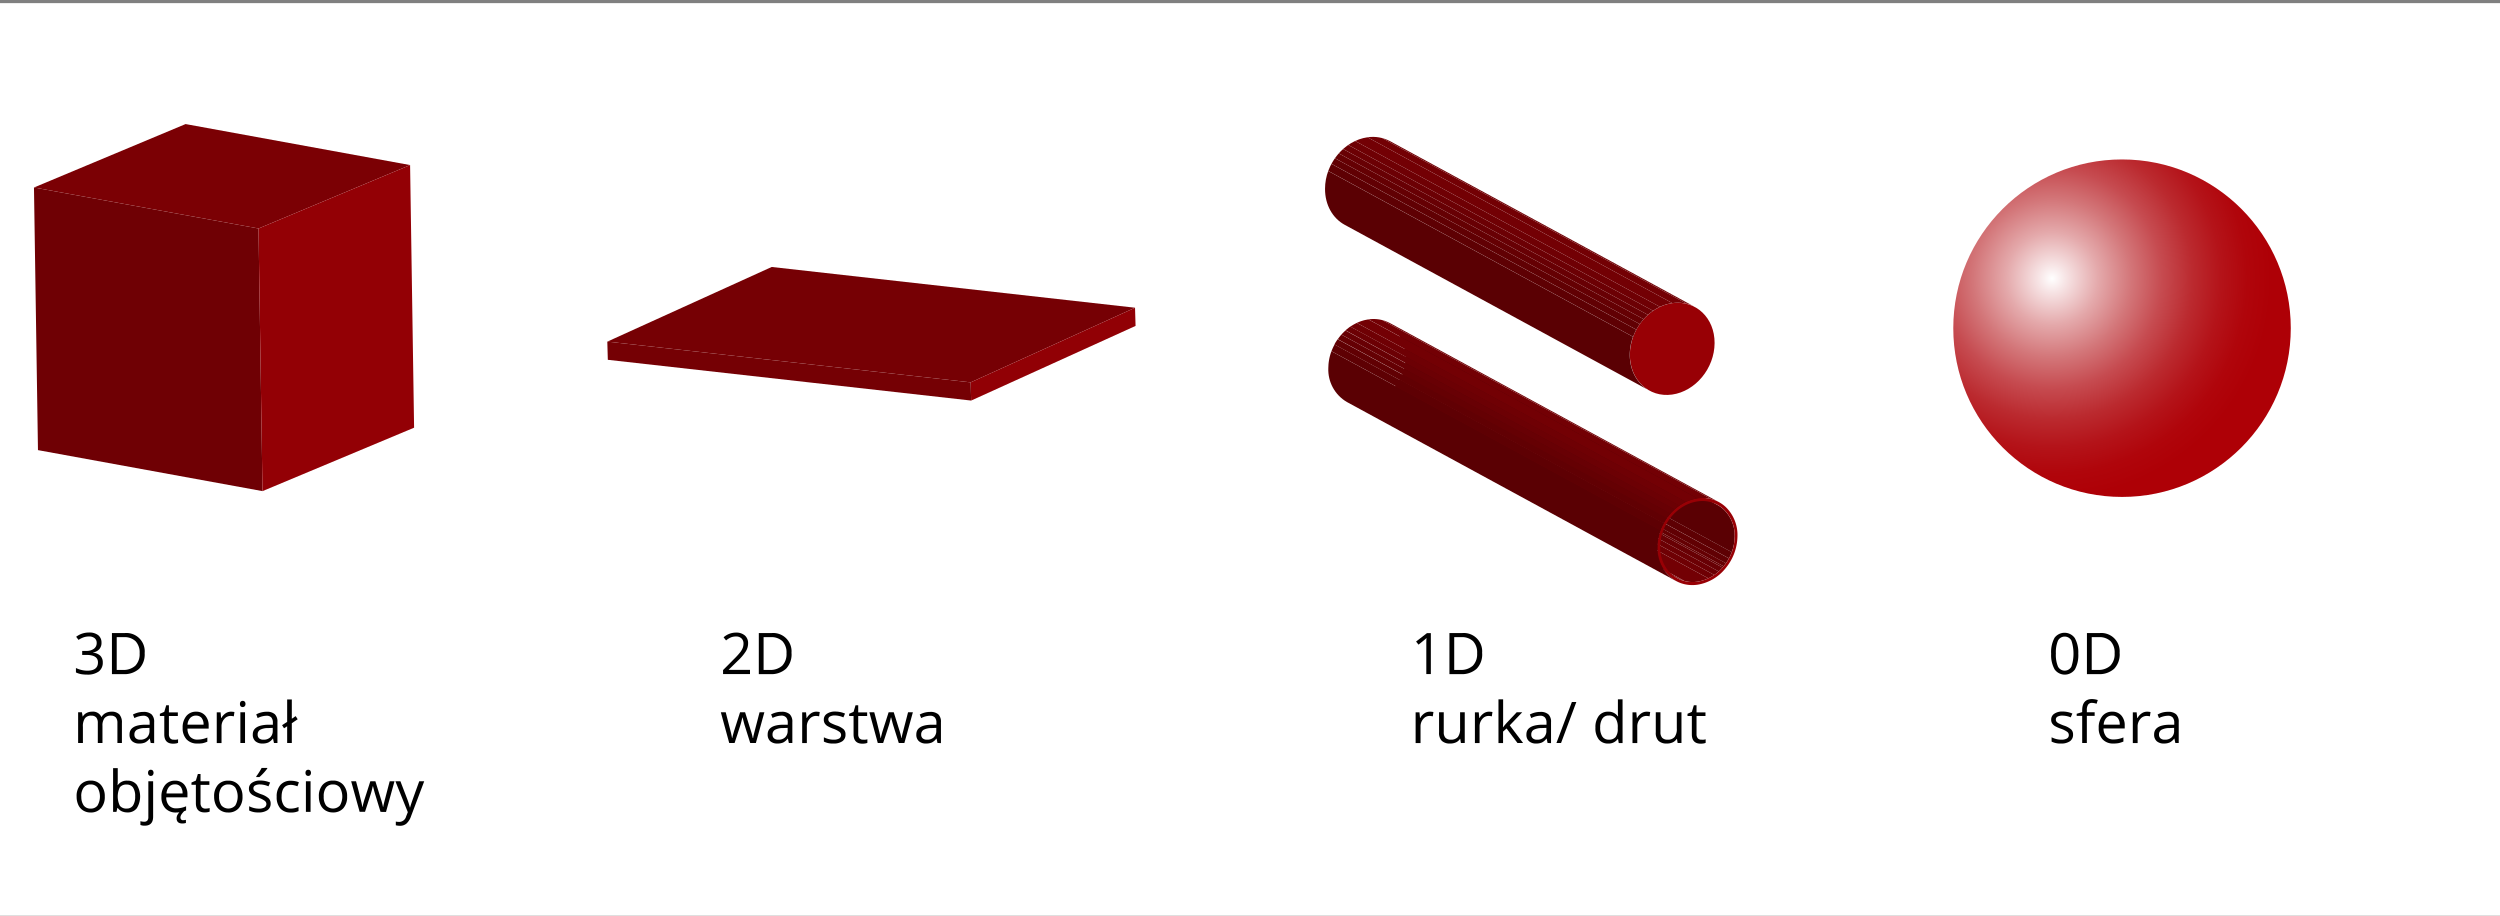 <?xml version="1.0"?>
<svg xmlns="http://www.w3.org/2000/svg" xmlns:xlink="http://www.w3.org/1999/xlink" viewBox="0 0 800 293" x="0" y="0"><rect x="0" y="0" width="800" height="293" fill="#808080" stroke="none"/><defs><style>.cls-1{fill:none;}.cls-2{fill:#fff;}.cls-3{isolation:isolate;}.cls-4{fill:#6f0004;}.cls-5{fill:#7b0004;}.cls-6{fill:#930005;}.cls-7{fill:#760004;}.cls-8{fill:#910005;}.cls-9{fill:#750004;}.cls-10{fill:url(#Gradient_bez_nazwy_10);}.cls-11{clip-path:url(#clip-path);}.cls-12{fill:#730004;}.cls-13{fill:#6c0004;}.cls-14{fill:#980005;}.cls-15{clip-path:url(#clip-path-2);}.cls-16{fill:#5a0003;}.cls-17{fill:#5e0003;}.cls-18{fill:#610003;}.cls-19{fill:#650003;}.cls-20{fill:#680004;}.cls-21{clip-path:url(#clip-path-3);}.cls-22{clip-path:url(#clip-path-4);}.cls-23{clip-path:url(#clip-path-5);}.cls-24{clip-path:url(#clip-path-6);}</style><radialGradient id="Gradient_bez_nazwy_10" cx="657.02" cy="88.07" r="70.22" gradientTransform="translate(-0.08 -0.82) rotate(0.16)" gradientUnits="userSpaceOnUse"><stop offset="0" stop-color="#fff"/><stop offset="0.06" stop-color="#f7e5e6"/><stop offset="0.21" stop-color="#e4a9ab"/><stop offset="0.36" stop-color="#d37679"/><stop offset="0.5" stop-color="#c64b50"/><stop offset="0.64" stop-color="#bb2a2f"/><stop offset="0.77" stop-color="#b41319"/><stop offset="0.89" stop-color="#b0050b"/><stop offset="1" stop-color="#ae0006"/></radialGradient><clipPath id="clip-path"><path class="cls-1" d="M444.83,45.18l97.56,53.07A11.61,11.61,0,0,0,535.16,97L437.6,43.93A11.68,11.68,0,0,1,444.83,45.18Z"/></clipPath><clipPath id="clip-path-2"><path class="cls-1" d="M527.85,125,430.3,71.94c-3.8-2.07-6.31-6.3-6.29-11.52,0-8.07,6.12-15.44,13.59-16.49L535.16,97c-7.47,1-13.56,8.42-13.6,16.49C521.54,118.71,524.05,122.94,527.85,125Z"/></clipPath><clipPath id="clip-path-3"><path class="cls-1" d="M536.81,185.05l-105.3-57.28a10.21,10.21,0,0,0,6.32,1.09,13.36,13.36,0,0,0,8.44-4.92l105.3,57.29a13.41,13.41,0,0,1-8.44,4.92A10.16,10.16,0,0,1,536.81,185.05Z"/></clipPath><clipPath id="clip-path-4"><path class="cls-1" d="M444.26,104.25l105.3,57.28a9.87,9.87,0,0,1,2.09,1.52,11.59,11.59,0,0,1,3.45,8.61,15.26,15.26,0,0,1-3.53,9.57l-105.3-57.29a15.2,15.2,0,0,0,3.52-9.57,11.58,11.58,0,0,0-3.45-8.61A10,10,0,0,0,444.26,104.25Z"/></clipPath><clipPath id="clip-path-5"><path class="cls-1" d="M444.74,103.37,550,160.65a11,11,0,0,0-6.83-1.16L437.91,102.2A11,11,0,0,1,444.74,103.37Z"/></clipPath><clipPath id="clip-path-6"><path class="cls-1" d="M536.34,185.93,431,128.64a12,12,0,0,1-5.94-10.86c0-7.62,5.78-14.59,12.82-15.58l105.3,57.29c-7,1-12.79,8-12.82,15.57A12,12,0,0,0,536.34,185.93Z"/></clipPath></defs><g id="tlo"><rect class="cls-2" y="1" width="800" height="295"/></g><g id="wektor_bialy"><g class="cls-3"><polygon class="cls-4" points="10.87 60 82.72 73.12 84 157.16 12.15 144.04 10.87 60"/><polygon class="cls-5" points="10.87 60 59.38 39.7 131.23 52.82 82.72 73.12 10.87 60"/><polygon class="cls-6" points="82.72 73.12 131.23 52.82 132.51 136.86 84 157.16 82.72 73.12"/></g><g class="cls-3"><polygon class="cls-7" points="246.94 85.43 363.21 98.47 310.6 122.36 194.34 109.32 246.94 85.43"/><polygon class="cls-8" points="363.21 98.47 363.38 104.29 310.77 128.18 310.6 122.36 363.21 98.47"/><polygon class="cls-9" points="310.6 122.36 310.77 128.18 194.5 115.14 194.34 109.32 310.6 122.36"/></g><circle class="cls-10" cx="679.05" cy="105.02" r="54"/><g class="cls-3"><g class="cls-3"><g class="cls-11"><g class="cls-3"><path class="cls-12" d="M535.16,97,437.6,43.93a12.08,12.08,0,0,1,4.67.24l97.56,53.07a12.09,12.09,0,0,0-4.67-.24"/><path class="cls-4" d="M539.83,97.24,442.27,44.17a11.3,11.3,0,0,1,2.15.8L542,98a11.46,11.46,0,0,0-2.14-.8"/><path class="cls-13" d="M542,98,444.42,45l.41.21,97.56,53.07c-.14-.07-.28-.15-.42-.21"/></g></g></g><path class="cls-14" d="M535.16,97c7.51-1,13.54,4.68,13.51,12.77s-6.11,15.44-13.59,16.49-13.55-4.68-13.52-12.77S527.69,98.05,535.16,97Z"/><g class="cls-3"><g class="cls-15"><g class="cls-3"><path class="cls-16" d="M527.85,125,430.3,71.94c-3.8-2.07-6.31-6.3-6.29-11.52a16.93,16.93,0,0,1,1-5.71l97.56,53.07a16.7,16.7,0,0,0-1.05,5.71c0,5.22,2.49,9.45,6.29,11.51"/><path class="cls-17" d="M522.61,107.78,425.05,54.71a18.7,18.7,0,0,1,1-2.28l97.56,53.07a17.29,17.29,0,0,0-1,2.28"/><path class="cls-18" d="M523.64,105.5,426.08,52.43a17.16,17.16,0,0,1,1.1-1.79l97.56,53.07a17.16,17.16,0,0,0-1.1,1.79"/><path class="cls-19" d="M524.74,103.71,427.18,50.64a16.73,16.73,0,0,1,1.23-1.55L526,102.16a18.48,18.48,0,0,0-1.22,1.55"/><path class="cls-20" d="M526,102.16,428.41,49.09a16.56,16.56,0,0,1,1.38-1.4l97.56,53.07a16.7,16.7,0,0,0-1.39,1.4"/><path class="cls-13" d="M527.35,100.76,429.79,47.69a17,17,0,0,1,1.64-1.3L529,99.46a17,17,0,0,0-1.64,1.3"/><path class="cls-4" d="M529,99.46,431.43,46.39a15.62,15.62,0,0,1,2.21-1.27l97.55,53.07a16.09,16.09,0,0,0-2.2,1.27"/><path class="cls-12" d="M531.19,98.19,433.64,45.12a13.63,13.63,0,0,1,4-1.19L535.16,97a13.79,13.79,0,0,0-4,1.19"/></g></g></g></g><g class="cls-3"><g class="cls-3"><g class="cls-21"><g class="cls-3"><path class="cls-13" d="M536.81,185.05l-105.3-57.28.36.19,105.31,57.28-.37-.19"/><path class="cls-4" d="M537.18,185.24,431.87,128a10.32,10.32,0,0,0,1.88.69l105.31,57.28a9.17,9.17,0,0,1-1.88-.69"/><path class="cls-12" d="M539.06,185.93,433.75,128.65a10.45,10.45,0,0,0,4.08.21,12.29,12.29,0,0,0,3.56-1.06L546.7,185.08a12.69,12.69,0,0,1-3.57,1.07,10.39,10.39,0,0,1-4.07-.22"/><path class="cls-4" d="M546.7,185.08,441.39,127.8a12.75,12.75,0,0,0,1.89-1.1L548.59,184a13.79,13.79,0,0,1-1.89,1.09"/><path class="cls-13" d="M548.59,184,443.28,126.7a13.69,13.69,0,0,0,1.42-1.12L550,182.86a15,15,0,0,1-1.42,1.13"/><path class="cls-20" d="M550,182.86,444.7,125.58a14.4,14.4,0,0,0,1.23-1.24l105.3,57.29a15.75,15.75,0,0,1-1.22,1.23"/><path class="cls-19" d="M551.23,181.63l-105.3-57.29c.11-.13.23-.26.34-.4l105.3,57.29c-.11.13-.22.27-.34.4"/></g></g></g><g class="cls-3"><g class="cls-22"><g class="cls-3"><path class="cls-19" d="M551.57,181.23l-105.3-57.29c.26-.31.51-.64.74-1l105.3,57.29c-.23.33-.48.65-.74,1"/><path class="cls-18" d="M552.31,180.26,447,123a17,17,0,0,0,1-1.57l105.31,57.28a17.26,17.26,0,0,1-1,1.58"/><path class="cls-17" d="M553.29,178.68,448,121.4a15.39,15.39,0,0,0,.9-2l105.3,57.28a16.1,16.1,0,0,1-.89,2"/><path class="cls-16" d="M554.18,176.69l-105.3-57.28a14.72,14.72,0,0,0,.91-5,11.58,11.58,0,0,0-3.45-8.61,10,10,0,0,0-2.08-1.51l105.3,57.28a9.87,9.87,0,0,1,2.09,1.52,11.59,11.59,0,0,1,3.45,8.61,14.68,14.68,0,0,1-.92,5"/></g></g></g><g class="cls-3"><g class="cls-23"><g class="cls-3"><path class="cls-12" d="M543.21,159.49,437.91,102.2a11.42,11.42,0,0,1,4.46.24l105.31,57.28a11.47,11.47,0,0,0-4.47-.23"/><path class="cls-4" d="M547.68,159.72,442.37,102.44a10.78,10.78,0,0,1,2,.73l105.3,57.29a10.46,10.46,0,0,0-2-.74"/><path class="cls-13" d="M549.66,160.46l-105.3-57.29.38.2L550,160.65l-.38-.19"/></g></g></g><path class="cls-14" d="M552.28,162.29a12.44,12.44,0,0,1,3.71,9.25,16.4,16.4,0,0,1-3.79,10.28,14.45,14.45,0,0,1-9,5.29c-7.09,1-12.8-4.44-12.77-12.05s5.79-14.58,12.82-15.57A10.74,10.74,0,0,1,552.28,162.29Zm-.71,18.94a15.26,15.26,0,0,0,3.53-9.57,11.59,11.59,0,0,0-3.45-8.61,10,10,0,0,0-8.4-2.61c-6.58.93-11.94,7.42-12,14.5s5.29,12.11,11.85,11.21a13.41,13.41,0,0,0,8.44-4.92"/><g class="cls-3"><g class="cls-24"><g class="cls-3"><path class="cls-16" d="M536.34,185.93,431,128.64a12,12,0,0,1-5.94-10.86,16,16,0,0,1,1-5.39l105.31,57.28a15.84,15.84,0,0,0-1,5.39,12,12,0,0,0,6,10.87"/><path class="cls-17" d="M531.38,169.67,426.07,112.39a16.75,16.75,0,0,1,1-2.16l105.31,57.29a16.62,16.62,0,0,0-1,2.15"/><path class="cls-18" d="M532.35,167.52,427,110.23a18.32,18.32,0,0,1,1-1.69l105.3,57.29a15.31,15.31,0,0,0-1,1.69"/><path class="cls-19" d="M533.39,165.83l-105.3-57.29a16.16,16.16,0,0,1,1.15-1.47l105.31,57.29a15.31,15.31,0,0,0-1.16,1.47"/><path class="cls-20" d="M534.55,164.36,429.24,107.07a18.12,18.12,0,0,1,1.31-1.32L535.85,163a16.22,16.22,0,0,0-1.3,1.32"/><path class="cls-13" d="M535.85,163l-105.3-57.29a15.11,15.11,0,0,1,1.55-1.22l105.31,57.28a15,15,0,0,0-1.56,1.23"/><path class="cls-4" d="M537.41,161.81,432.1,104.53a14.38,14.38,0,0,1,2.08-1.2l105.3,57.28a14.28,14.28,0,0,0-2.07,1.2"/><path class="cls-12" d="M539.48,160.61l-105.3-57.28a13.09,13.09,0,0,1,3.73-1.13l105.3,57.29a13.27,13.27,0,0,0-3.73,1.12"/></g></g></g></g><path d="M32.48,205.67a3,3,0,0,1-.7,2.06,3.53,3.53,0,0,1-2,1.07v.07a3.74,3.74,0,0,1,2.35,1,3,3,0,0,1,.76,2.12,3.47,3.47,0,0,1-1.3,2.89,6,6,0,0,1-3.7,1,11.3,11.3,0,0,1-1.91-.15,7,7,0,0,1-1.68-.55v-1.42a8.53,8.53,0,0,0,1.82.64,8,8,0,0,0,1.82.22q3.4,0,3.41-2.66c0-1.6-1.26-2.39-3.76-2.39H26.3v-1.28h1.31a3.92,3.92,0,0,0,2.43-.68,2.22,2.22,0,0,0,.9-1.88,1.86,1.86,0,0,0-.66-1.51,2.73,2.73,0,0,0-1.79-.55,5.38,5.38,0,0,0-1.62.24,7,7,0,0,0-1.74.86l-.76-1a6.55,6.55,0,0,1,1.87-1,6.8,6.8,0,0,1,2.22-.36,4.57,4.57,0,0,1,3,.87A3,3,0,0,1,32.48,205.67Z"/><path d="M46.29,209a6.61,6.61,0,0,1-1.76,5,7,7,0,0,1-5.07,1.72H35.82V202.59h4A5.87,5.87,0,0,1,46.29,209Zm-1.61.06a5.27,5.27,0,0,0-1.29-3.87,5.15,5.15,0,0,0-3.83-1.3H37.35v10.48h1.86a5.64,5.64,0,0,0,4.1-1.35A5.3,5.3,0,0,0,44.68,209.08Z"/><path d="M37.57,237.75v-6.39a2.71,2.71,0,0,0-.5-1.77,2,2,0,0,0-1.56-.58,2.54,2.54,0,0,0-2.06.79,3.84,3.84,0,0,0-.66,2.46v5.49H31.3v-6.39a2.71,2.71,0,0,0-.5-1.77,2,2,0,0,0-1.57-.58,2.42,2.42,0,0,0-2.05.84,4.47,4.47,0,0,0-.65,2.75v5.15H25v-9.83h1.21l.24,1.35h.07a2.86,2.86,0,0,1,1.19-1.12,3.64,3.64,0,0,1,1.72-.41,2.91,2.91,0,0,1,3,1.67h.08a3.12,3.12,0,0,1,1.27-1.22,4,4,0,0,1,1.9-.45,3.34,3.34,0,0,1,2.5.86,3.84,3.84,0,0,1,.83,2.74v6.41Z"/><path d="M48.23,237.75l-.3-1.4h-.07a4.2,4.2,0,0,1-1.46,1.26,4.65,4.65,0,0,1-1.83.32,3.29,3.29,0,0,1-2.29-.75,2.76,2.76,0,0,1-.83-2.14q0-3,4.76-3.13l1.67,0v-.61a2.46,2.46,0,0,0-.5-1.71,2,2,0,0,0-1.59-.55,6.49,6.49,0,0,0-2.78.75l-.46-1.14a7.4,7.4,0,0,1,1.59-.62,6.92,6.92,0,0,1,1.74-.22,3.77,3.77,0,0,1,2.61.78,3.27,3.27,0,0,1,.84,2.5v6.71Zm-3.36-1.05a3,3,0,0,0,2.18-.76,2.81,2.81,0,0,0,.79-2.13v-.89l-1.48.06a5.51,5.51,0,0,0-2.57.55,1.68,1.68,0,0,0-.78,1.52,1.52,1.52,0,0,0,.49,1.23A2,2,0,0,0,44.87,236.7Z"/><path d="M55.63,236.7a6.36,6.36,0,0,0,.77,0,3.68,3.68,0,0,0,.58-.13v1.14a2.57,2.57,0,0,1-.71.2,5.48,5.48,0,0,1-.85.07q-2.85,0-2.85-3v-5.85H51.16v-.72l1.41-.62.62-2.1h.86v2.28h2.86v1.16H54.05v5.79a2,2,0,0,0,.43,1.36A1.44,1.44,0,0,0,55.63,236.7Z"/><path d="M63.15,237.93a4.54,4.54,0,0,1-3.44-1.32,5.16,5.16,0,0,1-1.26-3.69,5.7,5.7,0,0,1,1.17-3.78,3.9,3.9,0,0,1,3.15-1.4A3.71,3.71,0,0,1,65.69,229a4.65,4.65,0,0,1,1.08,3.21v.94H60a3.88,3.88,0,0,0,.87,2.63,3,3,0,0,0,2.34.89,8,8,0,0,0,3.14-.66v1.33a8.7,8.7,0,0,1-1.5.49A9.1,9.1,0,0,1,63.15,237.93Zm-.4-8.94a2.45,2.45,0,0,0-1.89.77A3.53,3.53,0,0,0,60,231.9h5.14a3.27,3.27,0,0,0-.63-2.16A2.2,2.2,0,0,0,62.75,229Z"/><path d="M73.85,227.74a5.82,5.82,0,0,1,1.17.11l-.2,1.38a5.08,5.08,0,0,0-1.08-.13,2.62,2.62,0,0,0-2,1,3.5,3.5,0,0,0-.85,2.41v5.27H69.36v-9.83h1.23l.17,1.82h.07a4.45,4.45,0,0,1,1.32-1.48A3,3,0,0,1,73.85,227.74Z"/><path d="M76.79,225.26a1,1,0,0,1,.25-.75.93.93,0,0,1,1.25,0,1,1,0,0,1,.26.75,1,1,0,0,1-.26.75A.93.93,0,0,1,77,226,1.06,1.06,0,0,1,76.79,225.26Zm1.62,12.49H76.92v-9.83h1.49Z"/><path d="M87.67,237.75l-.3-1.4H87.3a4.13,4.13,0,0,1-1.47,1.26,4.57,4.57,0,0,1-1.82.32,3.32,3.32,0,0,1-2.3-.75,2.75,2.75,0,0,1-.82-2.14c0-2,1.58-3,4.76-3.13l1.67,0v-.61a2.51,2.51,0,0,0-.5-1.71,2,2,0,0,0-1.59-.55,6.49,6.49,0,0,0-2.78.75L82,228.6a7,7,0,0,1,1.59-.62,6.92,6.92,0,0,1,1.74-.22,3.72,3.72,0,0,1,2.6.78,3.23,3.23,0,0,1,.85,2.5v6.71ZM84.3,236.7a3,3,0,0,0,2.19-.76,2.81,2.81,0,0,0,.79-2.13v-.89l-1.49.06a5.47,5.47,0,0,0-2.56.55,1.68,1.68,0,0,0-.78,1.52,1.52,1.52,0,0,0,.49,1.23A2,2,0,0,0,84.3,236.7Z"/><path d="M93.38,230l1.23-.84.65,1-1.88,1.27v6.32H91.89v-5.34l-1,.64-.63-1L91.89,231v-7.18h1.49Z"/><path d="M33.53,254.88a5.41,5.41,0,0,1-1.22,3.75A4.25,4.25,0,0,1,29,260a4.36,4.36,0,0,1-2.34-.62,4,4,0,0,1-1.58-1.77,6.21,6.21,0,0,1-.56-2.71,5.43,5.43,0,0,1,1.2-3.75A4.27,4.27,0,0,1,29,249.79a4.17,4.17,0,0,1,3.28,1.37A5.43,5.43,0,0,1,33.53,254.88Zm-7.5,0a4.7,4.7,0,0,0,.76,2.87,2.6,2.6,0,0,0,2.21,1,2.61,2.61,0,0,0,2.22-1,5.76,5.76,0,0,0,0-5.72,2.64,2.64,0,0,0-2.23-1,2.61,2.61,0,0,0-2.21,1A4.59,4.59,0,0,0,26,254.88Z"/><path d="M40.77,249.81a3.67,3.67,0,0,1,3,1.32,7.1,7.1,0,0,1,0,7.51,3.62,3.62,0,0,1-3,1.34,4.39,4.39,0,0,1-1.76-.35,3.33,3.33,0,0,1-1.33-1.09h-.11l-.31,1.26H36.19v-14h1.49v3.39c0,.76,0,1.45-.07,2.05h.07A3.53,3.53,0,0,1,40.77,249.81Zm-.22,1.25a2.61,2.61,0,0,0-2.2.87,6.76,6.76,0,0,0,0,5.91,2.62,2.62,0,0,0,2.22.9,2.3,2.3,0,0,0,2-1,5.09,5.09,0,0,0,.68-2.87,4.9,4.9,0,0,0-.68-2.86A2.38,2.38,0,0,0,40.55,251.06Z"/><path d="M46.31,264.22a3.54,3.54,0,0,1-1.38-.23v-1.21a4.34,4.34,0,0,0,1.22.18,1.3,1.3,0,0,0,1-.38,1.73,1.73,0,0,0,.32-1.16V250H49v11.34C49,263.25,48.1,264.22,46.31,264.22Zm1.07-16.91a1,1,0,0,1,.25-.75.88.88,0,0,1,.63-.24.89.89,0,0,1,.62.24,1.2,1.2,0,0,1,0,1.49.86.86,0,0,1-.62.25.85.85,0,0,1-.63-.25A1,1,0,0,1,47.38,247.31Z"/><path d="M56.36,260a4.5,4.5,0,0,1-3.44-1.33A5.12,5.12,0,0,1,51.66,255a5.7,5.7,0,0,1,1.17-3.78,3.9,3.9,0,0,1,3.14-1.4A3.72,3.72,0,0,1,58.9,251a4.64,4.64,0,0,1,1.08,3.2v.95H53.2a3.83,3.83,0,0,0,.88,2.62,3,3,0,0,0,2.34.9,7.93,7.93,0,0,0,3.13-.66v1.32a7,7,0,0,1-1.49.49A8.32,8.32,0,0,1,56.36,260ZM56,251a2.42,2.42,0,0,0-1.89.77,3.53,3.53,0,0,0-.83,2.13h5.14a3.24,3.24,0,0,0-.63-2.15A2.21,2.21,0,0,0,56,251Zm1.77,10.62a.75.75,0,0,0,.85.84,4.3,4.3,0,0,0,.87-.11v1a4.18,4.18,0,0,1-1.12.17c-1.24,0-1.86-.57-1.86-1.69a2.3,2.3,0,0,1,.38-1.23,4.12,4.12,0,0,1,1-1.09H59a6.74,6.74,0,0,0-.92,1.09A2,2,0,0,0,57.73,261.66Z"/><path d="M65.75,258.75a4.77,4.77,0,0,0,.76-.06,2.9,2.9,0,0,0,.58-.12v1.14a2.57,2.57,0,0,1-.71.2,5.39,5.39,0,0,1-.85.07q-2.85,0-2.85-3v-5.85H61.27v-.72l1.41-.62.63-2.1h.86V250H67v1.16H64.17v5.78a2,2,0,0,0,.42,1.37A1.49,1.49,0,0,0,65.75,258.75Z"/><path d="M77.6,254.88a5.4,5.4,0,0,1-1.21,3.75A4.28,4.28,0,0,1,73,260a4.36,4.36,0,0,1-2.34-.62,4.07,4.07,0,0,1-1.58-1.77,6.21,6.21,0,0,1-.56-2.71,5.44,5.44,0,0,1,1.21-3.75,4.25,4.25,0,0,1,3.33-1.34,4.17,4.17,0,0,1,3.28,1.37A5.43,5.43,0,0,1,77.6,254.88Zm-7.49,0a4.7,4.7,0,0,0,.75,2.87,3,3,0,0,0,4.44,0,5.76,5.76,0,0,0,0-5.72,2.66,2.66,0,0,0-2.24-1,2.63,2.63,0,0,0-2.21,1A4.65,4.65,0,0,0,70.11,254.88Z"/><path d="M86.61,257.12a2.47,2.47,0,0,1-1,2.12,4.89,4.89,0,0,1-2.88.74,6.17,6.17,0,0,1-3-.62V258a7.54,7.54,0,0,0,1.53.57,6.68,6.68,0,0,0,1.56.2,3.49,3.49,0,0,0,1.79-.37,1.28,1.28,0,0,0,.13-2.12,7.71,7.71,0,0,0-1.94-1,11.09,11.09,0,0,1-2-.89,2.84,2.84,0,0,1-.86-.87,2.24,2.24,0,0,1-.28-1.16,2.17,2.17,0,0,1,1-1.89,4.49,4.49,0,0,1,2.68-.7,7.84,7.84,0,0,1,3.1.65l-.53,1.21a7,7,0,0,0-2.68-.61,3.11,3.11,0,0,0-1.6.33,1,1,0,0,0-.54.91,1.1,1.1,0,0,0,.21.68,2,2,0,0,0,.65.53,14.87,14.87,0,0,0,1.72.72A6.46,6.46,0,0,1,86,255.5,2.26,2.26,0,0,1,86.61,257.12ZM82,248.44c.29-.37.6-.82.93-1.34a13.78,13.78,0,0,0,.79-1.37h1.81v.19a13.85,13.85,0,0,1-1.17,1.43A14.41,14.41,0,0,1,83,248.67H82Z"/><path d="M93,260a4.21,4.21,0,0,1-3.31-1.31A5.42,5.42,0,0,1,88.54,255a5.51,5.51,0,0,1,1.19-3.81,4.26,4.26,0,0,1,3.38-1.35,6.78,6.78,0,0,1,1.42.15,4.37,4.37,0,0,1,1.11.36l-.45,1.27a7.62,7.62,0,0,0-1.08-.33,4.6,4.6,0,0,0-1-.13q-3,0-3,3.82a4.58,4.58,0,0,0,.73,2.78,2.54,2.54,0,0,0,2.17,1,6.67,6.67,0,0,0,2.52-.53v1.32A5.39,5.39,0,0,1,93,260Z"/><path d="M97.76,247.31a1,1,0,0,1,.25-.75.93.93,0,0,1,1.25,0,1.2,1.2,0,0,1,0,1.49.91.91,0,0,1-1.25,0A1,1,0,0,1,97.76,247.31Zm1.62,12.49H97.89V250h1.49Z"/><path d="M111.08,254.88a5.45,5.45,0,0,1-1.21,3.75,4.28,4.28,0,0,1-3.35,1.35,4.36,4.36,0,0,1-2.34-.62,4.07,4.07,0,0,1-1.58-1.77,6.21,6.21,0,0,1-.56-2.71,5.39,5.39,0,0,1,1.21-3.75,4.25,4.25,0,0,1,3.33-1.34,4.17,4.17,0,0,1,3.28,1.37A5.43,5.43,0,0,1,111.08,254.88Zm-7.49,0a4.7,4.7,0,0,0,.75,2.87,3,3,0,0,0,4.44,0,5.76,5.76,0,0,0,0-5.72,2.66,2.66,0,0,0-2.24-1,2.63,2.63,0,0,0-2.21,1A4.59,4.59,0,0,0,103.59,254.88Z"/><path d="M121.77,259.8,120,254c-.11-.35-.33-1.15-.64-2.4h-.07c-.24,1.05-.45,1.85-.63,2.42l-1.85,5.75h-1.73L112.37,250h1.56q1,3.71,1.45,5.64a24.75,24.75,0,0,1,.57,2.61H116c.07-.34.17-.78.32-1.32s.27-1,.38-1.29l1.81-5.64h1.61l1.76,5.64a19.92,19.92,0,0,1,.68,2.6h.07c0-.22.09-.55.19-1s.73-2.86,1.88-7.24h1.54l-2.72,9.83Z"/><path d="M126.53,250h1.6l2.15,5.61a22.8,22.8,0,0,1,.88,2.77h.07c.08-.31.24-.83.49-1.57s1.06-3,2.44-6.81h1.59l-4.22,11.2a5.59,5.59,0,0,1-1.47,2.35,3.1,3.1,0,0,1-2.06.7,5.52,5.52,0,0,1-1.34-.16v-1.19a5.18,5.18,0,0,0,1.1.11,2.29,2.29,0,0,0,2.19-1.72l.55-1.4Z"/><path d="M240,215.71h-8.62v-1.29l3.45-3.47a23.65,23.65,0,0,0,2.08-2.28,5.69,5.69,0,0,0,.76-1.33,3.94,3.94,0,0,0,.25-1.39,2.21,2.21,0,0,0-.64-1.66,2.45,2.45,0,0,0-1.77-.62,4.47,4.47,0,0,0-1.55.27,6.23,6.23,0,0,0-1.62,1l-.79-1a6,6,0,0,1,3.94-1.51,4.17,4.17,0,0,1,2.9.95,3.25,3.25,0,0,1,1,2.54,4.91,4.91,0,0,1-.7,2.47,15.42,15.42,0,0,1-2.62,3.08l-2.87,2.81v.07H240Z"/><path d="M253.29,209a6.61,6.61,0,0,1-1.76,5,7,7,0,0,1-5.07,1.72h-3.64V202.59h4a5.87,5.87,0,0,1,6.45,6.43Zm-1.61.06a5.27,5.27,0,0,0-1.29-3.87,5.15,5.15,0,0,0-3.83-1.3h-2.21v10.48h1.86a5.64,5.64,0,0,0,4.1-1.35A5.3,5.3,0,0,0,251.68,209.08Z"/><path d="M240.07,237.75,238.26,232c-.11-.36-.32-1.16-.63-2.41h-.07c-.24,1-.45,1.85-.63,2.42l-1.86,5.75h-1.72l-2.68-9.83h1.56q.95,3.71,1.45,5.64a24.75,24.75,0,0,1,.57,2.61h.07c.06-.34.17-.78.32-1.32s.27-1,.38-1.29l1.8-5.64h1.61l1.76,5.64a18.66,18.66,0,0,1,.69,2.6H241a9.39,9.39,0,0,1,.19-1c.1-.45.73-2.86,1.87-7.24h1.54l-2.72,9.83Z"/><path d="M252.43,237.75l-.29-1.4h-.08a4.2,4.2,0,0,1-1.46,1.26,4.65,4.65,0,0,1-1.83.32,3.29,3.29,0,0,1-2.29-.75,2.76,2.76,0,0,1-.83-2.14q0-3,4.76-3.13l1.67,0v-.61a2.46,2.46,0,0,0-.5-1.71A2,2,0,0,0,250,229a6.53,6.53,0,0,0-2.78.75l-.46-1.14a7.29,7.29,0,0,1,1.6-.62,6.78,6.78,0,0,1,1.73-.22,3.77,3.77,0,0,1,2.61.78,3.27,3.27,0,0,1,.85,2.5v6.71Zm-3.36-1.05a3,3,0,0,0,2.18-.76,2.82,2.82,0,0,0,.8-2.13v-.89l-1.49.06a5.44,5.44,0,0,0-2.56.55,1.67,1.67,0,0,0-.79,1.52,1.52,1.52,0,0,0,.49,1.23A2,2,0,0,0,249.07,236.7Z"/><path d="M261.14,227.74a6,6,0,0,1,1.18.11l-.21,1.38a4.92,4.92,0,0,0-1.07-.13,2.59,2.59,0,0,0-2,1,3.5,3.5,0,0,0-.85,2.41v5.27h-1.49v-9.83h1.23l.17,1.82h.07a4.35,4.35,0,0,1,1.32-1.48A3,3,0,0,1,261.14,227.74Z"/><path d="M270.56,235.07a2.45,2.45,0,0,1-1,2.12,4.76,4.76,0,0,1-2.87.74,6.17,6.17,0,0,1-3.05-.62v-1.38a7.45,7.45,0,0,0,1.52.57,6.26,6.26,0,0,0,1.57.2,3.51,3.51,0,0,0,1.79-.37,1.28,1.28,0,0,0,.13-2.12,7.9,7.9,0,0,0-1.94-1,11.09,11.09,0,0,1-1.95-.89,2.73,2.73,0,0,1-.86-.87,2.24,2.24,0,0,1-.28-1.16,2.19,2.19,0,0,1,1-1.89,4.54,4.54,0,0,1,2.69-.7,7.87,7.87,0,0,1,3.1.65l-.53,1.21a7.07,7.07,0,0,0-2.68-.61,3.11,3.11,0,0,0-1.6.33,1,1,0,0,0-.54.92,1.09,1.09,0,0,0,.21.67,2,2,0,0,0,.65.53,13.67,13.67,0,0,0,1.72.73,6.41,6.41,0,0,1,2.36,1.28A2.26,2.26,0,0,1,270.56,235.07Z"/><path d="M276.21,236.7a6.19,6.19,0,0,0,.76,0,3.84,3.84,0,0,0,.59-.13v1.14a2.55,2.55,0,0,1-.72.2,5.27,5.27,0,0,1-.84.07c-1.91,0-2.86-1-2.86-3v-5.85h-1.41v-.72l1.41-.62.63-2.1h.86v2.28h2.86v1.16h-2.86v5.79a2,2,0,0,0,.42,1.36A1.46,1.46,0,0,0,276.21,236.7Z"/><path d="M287.61,237.75,285.8,232c-.11-.36-.32-1.16-.63-2.41h-.08c-.24,1-.44,1.85-.62,2.42l-1.86,5.75h-1.72l-2.69-9.83h1.56q1,3.71,1.45,5.64a22.32,22.32,0,0,1,.57,2.61h.07c.07-.34.18-.78.32-1.32s.28-1,.38-1.29l1.81-5.64H286l1.76,5.64a18.43,18.43,0,0,1,.68,2.6h.08a7.36,7.36,0,0,1,.19-1c.1-.45.73-2.86,1.87-7.24h1.54l-2.72,9.83Z"/><path d="M300,237.75l-.3-1.4h-.07a4.2,4.2,0,0,1-1.46,1.26,4.65,4.65,0,0,1-1.83.32,3.27,3.27,0,0,1-2.29-.75,2.72,2.72,0,0,1-.83-2.14q0-3,4.76-3.13l1.67,0v-.61a2.46,2.46,0,0,0-.5-1.71,2,2,0,0,0-1.59-.55,6.49,6.49,0,0,0-2.78.75l-.46-1.14a7.4,7.4,0,0,1,1.59-.62,6.92,6.92,0,0,1,1.74-.22,3.77,3.77,0,0,1,2.61.78,3.27,3.27,0,0,1,.84,2.5v6.71Zm-3.36-1.05a3,3,0,0,0,2.18-.76,2.81,2.81,0,0,0,.79-2.13v-.89l-1.48.06a5.51,5.51,0,0,0-2.57.55,1.68,1.68,0,0,0-.78,1.52,1.52,1.52,0,0,0,.49,1.23A2,2,0,0,0,296.61,236.7Z"/><path d="M457.87,215.71h-1.45v-9.35c0-.78,0-1.52.07-2.21a4,4,0,0,1-.42.39c-.15.14-.87.73-2.14,1.75l-.78-1,3.47-2.68h1.25Z"/><path d="M474.29,209a6.61,6.61,0,0,1-1.76,5,7,7,0,0,1-5.07,1.72h-3.64V202.59h4a5.87,5.87,0,0,1,6.45,6.43Zm-1.61.06a5.27,5.27,0,0,0-1.29-3.87,5.15,5.15,0,0,0-3.83-1.3h-2.21v10.48h1.86a5.64,5.64,0,0,0,4.1-1.35A5.3,5.3,0,0,0,472.68,209.08Z"/><path d="M457.52,227.74a6,6,0,0,1,1.18.11l-.21,1.38a4.92,4.92,0,0,0-1.07-.13,2.59,2.59,0,0,0-2,1,3.5,3.5,0,0,0-.85,2.41v5.27H453v-9.83h1.23l.17,1.82h.07a4.25,4.25,0,0,1,1.32-1.48A3,3,0,0,1,457.52,227.74Z"/><path d="M462,227.92v6.38a2.57,2.57,0,0,0,.55,1.79,2.22,2.22,0,0,0,1.71.6,2.77,2.77,0,0,0,2.26-.85,4.22,4.22,0,0,0,.71-2.75v-5.17h1.49v9.83h-1.23l-.21-1.31h-.08a3.05,3.05,0,0,1-1.27,1.11,4.37,4.37,0,0,1-1.85.38,3.74,3.74,0,0,1-2.69-.85,3.62,3.62,0,0,1-.89-2.73v-6.43Z"/><path d="M476.41,227.74a6,6,0,0,1,1.18.11l-.21,1.38a5,5,0,0,0-1.08-.13,2.62,2.62,0,0,0-2,1,3.54,3.54,0,0,0-.84,2.41v5.27h-1.49v-9.83h1.23l.17,1.82h.07a4.25,4.25,0,0,1,1.32-1.48A3,3,0,0,1,476.41,227.74Z"/><path d="M481,232.72a18.16,18.16,0,0,1,1.18-1.43l3.17-3.37h1.77l-4,4.19,4.26,5.64h-1.8l-3.48-4.64-1.12,1v3.67h-1.47v-14H481v7.41c0,.32,0,.83-.07,1.52Z"/><path d="M495.23,237.75l-.3-1.4h-.07a4.13,4.13,0,0,1-1.47,1.26,4.57,4.57,0,0,1-1.82.32,3.27,3.27,0,0,1-2.29-.75,2.72,2.72,0,0,1-.83-2.14c0-2,1.58-3,4.76-3.13l1.67,0v-.61a2.51,2.51,0,0,0-.5-1.71,2,2,0,0,0-1.59-.55,6.49,6.49,0,0,0-2.78.75l-.46-1.14a7,7,0,0,1,1.59-.62,6.92,6.92,0,0,1,1.74-.22,3.72,3.72,0,0,1,2.6.78,3.23,3.23,0,0,1,.85,2.5v6.71Zm-3.37-1.05a3,3,0,0,0,2.19-.76,2.81,2.81,0,0,0,.79-2.13v-.89l-1.49.06a5.5,5.5,0,0,0-2.56.55,1.68,1.68,0,0,0-.78,1.52,1.52,1.52,0,0,0,.49,1.23A2,2,0,0,0,491.86,236.7Z"/><path d="M504.43,224.64l-4.89,13.11h-1.48L503,224.64Z"/><path d="M517.78,236.44h-.08a3.52,3.52,0,0,1-3.09,1.49,3.64,3.64,0,0,1-3-1.32,5.74,5.74,0,0,1-1.07-3.75,5.92,5.92,0,0,1,1.07-3.77,3.63,3.63,0,0,1,3-1.35,3.58,3.58,0,0,1,3.07,1.46h.12l-.07-.71,0-.7v-4h1.49v14H518Zm-3,.25a2.72,2.72,0,0,0,2.21-.83,4.2,4.2,0,0,0,.69-2.68v-.32a5,5,0,0,0-.7-3,2.64,2.64,0,0,0-2.22-.89,2.27,2.27,0,0,0-2,1,5,5,0,0,0-.7,2.87,4.87,4.87,0,0,0,.69,2.85A2.34,2.34,0,0,0,514.8,236.69Z"/><path d="M526.89,227.74a6,6,0,0,1,1.17.11l-.2,1.38a5.08,5.08,0,0,0-1.08-.13,2.59,2.59,0,0,0-2,1,3.5,3.5,0,0,0-.85,2.41v5.27H522.4v-9.83h1.23l.17,1.82h.07a4.45,4.45,0,0,1,1.32-1.48A3,3,0,0,1,526.89,227.74Z"/><path d="M531.35,227.92v6.38a2.57,2.57,0,0,0,.55,1.79,2.23,2.23,0,0,0,1.72.6,2.76,2.76,0,0,0,2.25-.85,4.22,4.22,0,0,0,.71-2.75v-5.17h1.49v9.83h-1.23l-.21-1.31h-.08a3.05,3.05,0,0,1-1.27,1.11,4.37,4.37,0,0,1-1.85.38,3.74,3.74,0,0,1-2.69-.85,3.62,3.62,0,0,1-.89-2.73v-6.43Z"/><path d="M544.46,236.7a6.36,6.36,0,0,0,.77,0,3.68,3.68,0,0,0,.58-.13v1.14a2.57,2.57,0,0,1-.71.2,5.48,5.48,0,0,1-.85.07c-1.9,0-2.86-1-2.86-3v-5.85H540v-.72l1.4-.62.63-2.1h.86v2.28h2.86v1.16h-2.86v5.79a2,2,0,0,0,.43,1.36A1.44,1.44,0,0,0,544.46,236.7Z"/><path d="M665.05,209.13a9.63,9.63,0,0,1-1.07,5.08,4,4,0,0,1-6.5,0,9.37,9.37,0,0,1-1.11-5,9.6,9.6,0,0,1,1.07-5.09,4,4,0,0,1,6.5.07A9.36,9.36,0,0,1,665.05,209.13Zm-7.17,0a9.75,9.75,0,0,0,.67,4.17,2.43,2.43,0,0,0,4.31,0,13.35,13.35,0,0,0,0-8.29,2.43,2.43,0,0,0-4.31,0A9.67,9.67,0,0,0,657.88,209.13Z"/><path d="M678.29,209a6.61,6.61,0,0,1-1.76,5,7,7,0,0,1-5.07,1.72h-3.64V202.59h4a5.87,5.87,0,0,1,6.45,6.43Zm-1.61.06a5.27,5.27,0,0,0-1.29-3.87,5.15,5.15,0,0,0-3.83-1.3h-2.21v10.48h1.86a5.64,5.64,0,0,0,4.1-1.35A5.3,5.3,0,0,0,676.68,209.08Z"/><path d="M663.38,235.07a2.47,2.47,0,0,1-1,2.12,4.78,4.78,0,0,1-2.87.74,6.14,6.14,0,0,1-3-.62v-1.38a7.45,7.45,0,0,0,1.52.57,6.18,6.18,0,0,0,1.56.2,3.55,3.55,0,0,0,1.8-.37,1.22,1.22,0,0,0,.63-1.13,1.25,1.25,0,0,0-.5-1,7.83,7.83,0,0,0-2-1,11.09,11.09,0,0,1-2-.89,2.84,2.84,0,0,1-.86-.87,2.24,2.24,0,0,1-.28-1.16,2.2,2.2,0,0,1,1-1.89,4.49,4.49,0,0,1,2.68-.7,7.84,7.84,0,0,1,3.1.65l-.53,1.21A7,7,0,0,0,660,229a3.07,3.07,0,0,0-1.59.33,1,1,0,0,0-.54.92,1.09,1.09,0,0,0,.2.67,2,2,0,0,0,.65.53,14.39,14.39,0,0,0,1.72.73,6.39,6.39,0,0,1,2.37,1.28A2.25,2.25,0,0,1,663.38,235.07Z"/><path d="M670.29,229.08h-2.5v8.67H666.3v-8.67h-1.76v-.67l1.76-.54v-.55c0-2.42,1.05-3.62,3.16-3.62a6.42,6.42,0,0,1,1.83.31l-.38,1.19a5.18,5.18,0,0,0-1.47-.28,1.43,1.43,0,0,0-1.25.57,3.1,3.1,0,0,0-.4,1.79v.64h2.5Z"/><path d="M676.29,237.93a4.54,4.54,0,0,1-3.44-1.32,5.16,5.16,0,0,1-1.26-3.69,5.7,5.7,0,0,1,1.17-3.78,3.9,3.9,0,0,1,3.15-1.4,3.71,3.71,0,0,1,2.92,1.22,4.65,4.65,0,0,1,1.08,3.21v.94h-6.78a4,4,0,0,0,.88,2.63,3,3,0,0,0,2.34.89,8,8,0,0,0,3.14-.66v1.33a8.7,8.7,0,0,1-1.5.49A9.1,9.1,0,0,1,676.29,237.93Zm-.4-8.94a2.45,2.45,0,0,0-1.89.77,3.53,3.53,0,0,0-.83,2.14h5.14a3.27,3.27,0,0,0-.63-2.16A2.2,2.2,0,0,0,675.89,229Z"/><path d="M687,227.74a5.89,5.89,0,0,1,1.17.11l-.2,1.38a5.08,5.08,0,0,0-1.08-.13,2.62,2.62,0,0,0-2,1,3.5,3.5,0,0,0-.85,2.41v5.27H682.5v-9.83h1.23l.17,1.82H684a4.45,4.45,0,0,1,1.32-1.48A3,3,0,0,1,687,227.74Z"/><path d="M696.11,237.75l-.3-1.4h-.07a4.13,4.13,0,0,1-1.47,1.26,4.63,4.63,0,0,1-1.82.32,3.32,3.32,0,0,1-2.3-.75,2.76,2.76,0,0,1-.83-2.14q0-3,4.77-3.13l1.67,0v-.61a2.51,2.51,0,0,0-.5-1.71,2,2,0,0,0-1.59-.55,6.56,6.56,0,0,0-2.79.75l-.45-1.14A7,7,0,0,1,692,228a6.84,6.84,0,0,1,1.73-.22,3.74,3.74,0,0,1,2.61.78,3.23,3.23,0,0,1,.85,2.5v6.71Zm-3.37-1.05a3,3,0,0,0,2.19-.76,2.81,2.81,0,0,0,.79-2.13v-.89l-1.49.06a5.47,5.47,0,0,0-2.56.55,1.69,1.69,0,0,0-.79,1.52,1.55,1.55,0,0,0,.49,1.23A2,2,0,0,0,692.74,236.7Z"/></g></svg>
